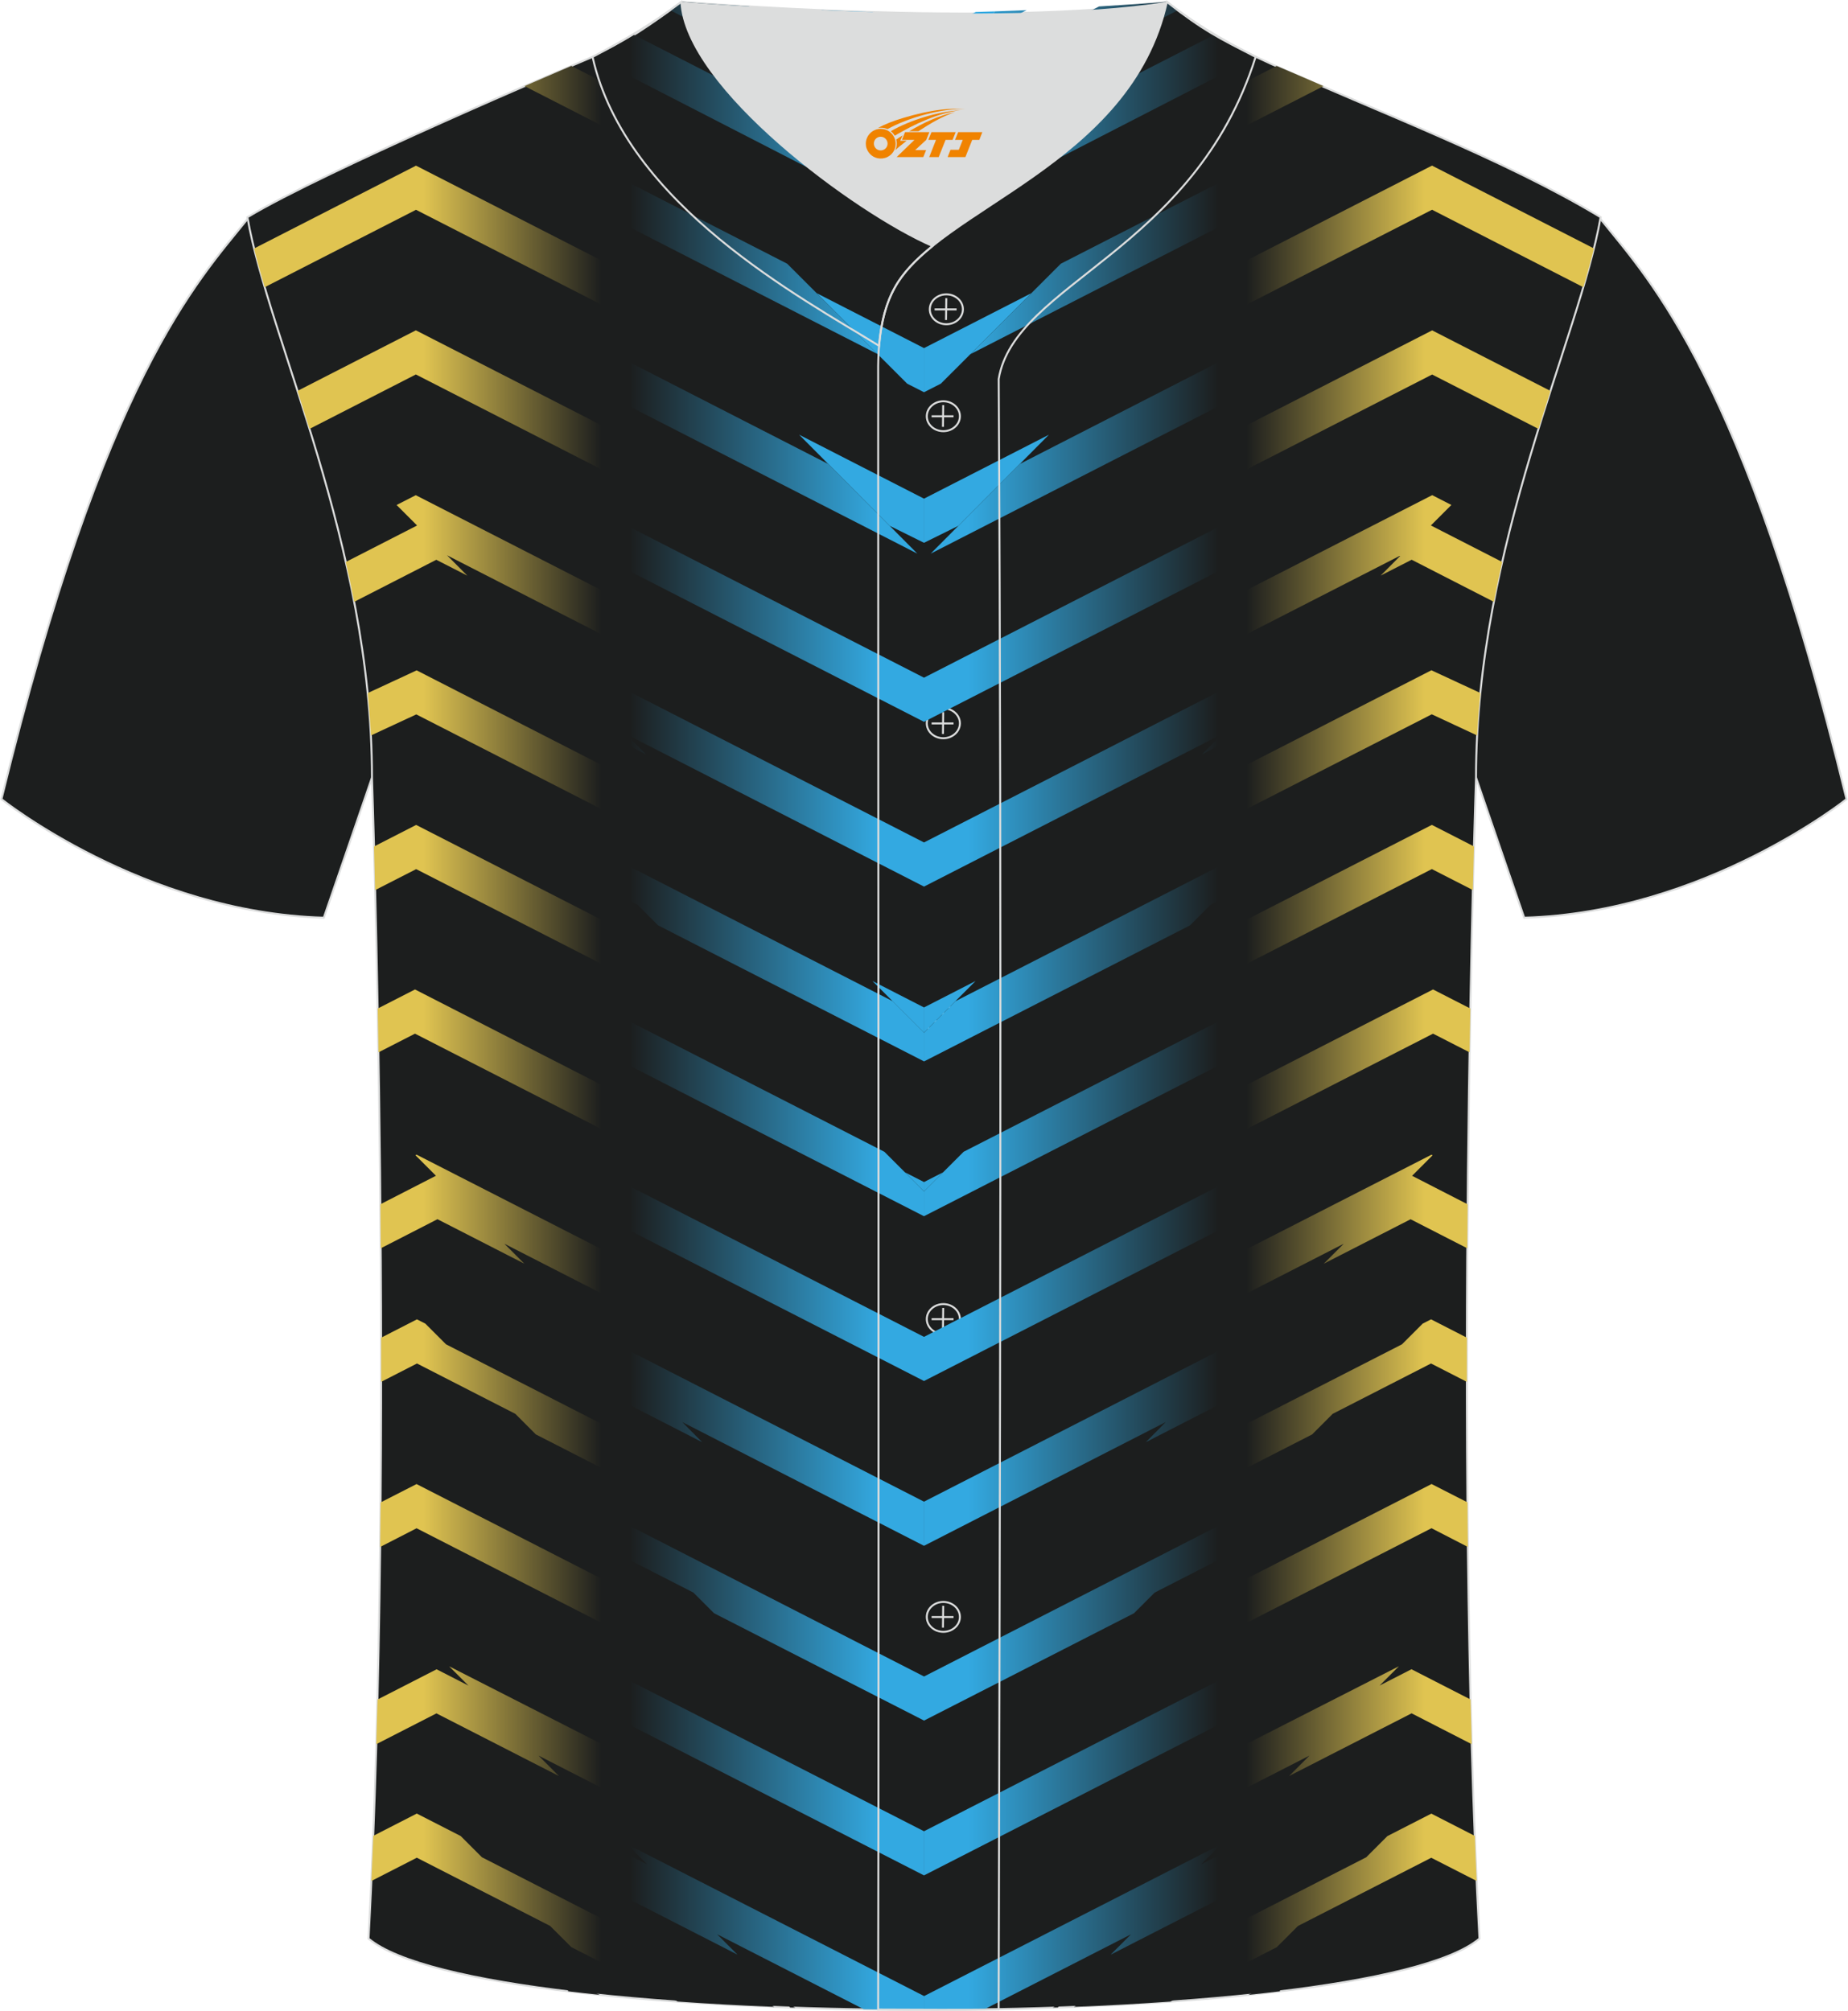 <?xml version="1.0" encoding="utf-8"?>
<!-- Generator: Adobe Illustrator 24.0.1, SVG Export Plug-In . SVG Version: 6.00 Build 0)  -->
<svg xmlns="http://www.w3.org/2000/svg" xmlns:xlink="http://www.w3.org/1999/xlink" version="1.1" id="_x37C_" x="0px" y="0px" width="380.86px" height="414.34px" viewBox="0 0 380.45 414.07" enable-background="new 0 0 380.45 414.07" xml:space="preserve">
<path fill-rule="evenodd" clip-rule="evenodd" fill="#1C1E1E" stroke="#DCDDDD" stroke-width="0.401" stroke-miterlimit="22.926" d="  M50.88,45.11C40.61,57.92,21.44,77.54,0.22,164.56c0,0,29.27,23.38,66.39,24.41c0,0,7.18-20.82,9.92-28.84  C98.98,94.92,74.6,40.33,172.44,3.95c-1.44-0.27-3.12-0.27-4.94-0.1l0.09-0.01c-14.03-0.87-17.93-1.24-23.99,0.66  c-9.67,3.38-15.66,5.82-25.14,10.12C96.44,24.64,64.6,36.86,50.88,45.11z"/>
<path fill-rule="evenodd" clip-rule="evenodd" fill="#1C1E1E" stroke="#DCDDDD" stroke-width="0.401" stroke-miterlimit="22.926" d="  M329.57,45.11c10.27,12.8,29.44,32.43,50.66,119.45c0,0-29.27,23.38-66.39,24.41c0,0-7.18-20.82-9.92-28.84  c-22.45-65.22,1.92-119.8-95.91-156.18c1.44-0.27,3.12-0.27,4.94-0.1l-0.09-0.01c14.03-0.87,17.93-1.24,23.99,0.66  c9.67,3.38,15.66,5.82,25.14,10.12C284.01,24.64,315.85,36.86,329.57,45.11z"/>
<path fill-rule="evenodd" clip-rule="evenodd" fill="#1C1E1E" stroke="#DCDDDD" stroke-width="0.401" stroke-miterlimit="22.926" d="  M75.83,399.2c5.39-101.63,0.7-239.16,0.7-239.16c0-47.92-21.37-90.49-25.65-115.31c15.8-9.54,66.87-31.23,71.06-33.01  c6.39-2.7,12.78-7.19,18.32-11.34c0,0,65.56,5.42,99.99,0c6.46,5.04,13.94,9.39,21.45,12.77c21.89,9.83,48.14,19.66,67.88,31.58  c-4.3,24.82-25.66,67.4-25.66,115.31c0,0-4.69,137.52,0.7,239.16C281.42,418.76,99.04,418.76,75.83,399.2z"/>
<path fill-rule="evenodd" clip-rule="evenodd" fill="none" stroke="#DCDDDD" stroke-width="0.401" stroke-miterlimit="22.926" d="  M194.83,66.77c1.87,0,3.41-1.38,3.41-3.08c0-1.7-1.54-3.08-3.41-3.08c-1.87,0-3.41,1.38-3.41,3.08  C191.42,65.4,192.96,66.77,194.83,66.77z"/>
<line fill-rule="evenodd" clip-rule="evenodd" fill="none" stroke="#DCDDDD" stroke-width="0.401" stroke-miterlimit="22.926" x1="194.82" y1="61.4" x2="194.76" y2="65.89"/>
<line fill-rule="evenodd" clip-rule="evenodd" fill="none" stroke="#DCDDDD" stroke-width="0.401" stroke-miterlimit="22.926" x1="192.41" y1="63.71" x2="196.94" y2="63.71"/>
<path fill-rule="evenodd" clip-rule="evenodd" fill="none" stroke="#DCDDDD" stroke-width="0.401" stroke-miterlimit="22.926" d="  M194.21,88.79c1.87,0,3.41-1.38,3.41-3.08c0-1.69-1.54-3.08-3.41-3.08c-1.87,0-3.41,1.38-3.41,3.08  C190.79,87.41,192.32,88.79,194.21,88.79z"/>
<line fill-rule="evenodd" clip-rule="evenodd" fill="none" stroke="#DCDDDD" stroke-width="0.401" stroke-miterlimit="22.926" x1="194.18" y1="83.42" x2="194.13" y2="87.9"/>
<line fill-rule="evenodd" clip-rule="evenodd" fill="none" stroke="#DCDDDD" stroke-width="0.401" stroke-miterlimit="22.926" x1="191.79" y1="85.72" x2="196.31" y2="85.72"/>
<path fill-rule="evenodd" clip-rule="evenodd" fill="none" stroke="#DCDDDD" stroke-width="0.401" stroke-miterlimit="22.926" d="  M194.21,152.02c1.87,0,3.41-1.38,3.41-3.08c0-1.69-1.54-3.08-3.41-3.08c-1.87,0-3.41,1.38-3.41,3.08  C190.79,150.64,192.32,152.02,194.21,152.02z"/>
<line fill-rule="evenodd" clip-rule="evenodd" fill="none" stroke="#DCDDDD" stroke-width="0.401" stroke-miterlimit="22.926" x1="194.18" y1="146.66" x2="194.13" y2="151.14"/>
<line fill-rule="evenodd" clip-rule="evenodd" fill="none" stroke="#DCDDDD" stroke-width="0.401" stroke-miterlimit="22.926" x1="191.79" y1="148.97" x2="196.31" y2="148.97"/>
<path fill-rule="evenodd" clip-rule="evenodd" fill="none" stroke="#DCDDDD" stroke-width="0.401" stroke-miterlimit="22.926" d="  M194.21,213.36c1.87,0,3.41-1.38,3.41-3.08c0-1.69-1.54-3.08-3.41-3.08c-1.87,0-3.41,1.37-3.41,3.08  C190.79,211.98,192.32,213.36,194.21,213.36z"/>
<line fill-rule="evenodd" clip-rule="evenodd" fill="none" stroke="#DCDDDD" stroke-width="0.401" stroke-miterlimit="22.926" x1="194.18" y1="208" x2="194.13" y2="212.49"/>
<line fill-rule="evenodd" clip-rule="evenodd" fill="none" stroke="#DCDDDD" stroke-width="0.401" stroke-miterlimit="22.926" x1="191.79" y1="210.3" x2="196.31" y2="210.3"/>
<path fill-rule="evenodd" clip-rule="evenodd" fill="none" stroke="#DCDDDD" stroke-width="0.401" stroke-miterlimit="22.926" d="  M194.21,274.7c1.87,0,3.41-1.37,3.41-3.08c0-1.69-1.54-3.08-3.41-3.08c-1.87,0-3.41,1.38-3.41,3.08  C190.79,273.31,192.32,274.7,194.21,274.7z"/>
<line fill-rule="evenodd" clip-rule="evenodd" fill="none" stroke="#DCDDDD" stroke-width="0.401" stroke-miterlimit="22.926" x1="194.18" y1="269.33" x2="194.13" y2="273.82"/>
<line fill-rule="evenodd" clip-rule="evenodd" fill="none" stroke="#DCDDDD" stroke-width="0.401" stroke-miterlimit="22.926" x1="191.79" y1="271.64" x2="196.31" y2="271.64"/>
<path fill-rule="evenodd" clip-rule="evenodd" fill="none" stroke="#DCDDDD" stroke-width="0.401" stroke-miterlimit="22.926" d="  M194.21,336.03c1.87,0,3.41-1.38,3.41-3.08c0-1.69-1.54-3.08-3.41-3.08c-1.87,0-3.41,1.38-3.41,3.08  C190.79,334.65,192.32,336.03,194.21,336.03z"/>
<line fill-rule="evenodd" clip-rule="evenodd" fill="none" stroke="#DCDDDD" stroke-width="0.401" stroke-miterlimit="22.926" x1="194.18" y1="330.67" x2="194.13" y2="335.16"/>
<line fill-rule="evenodd" clip-rule="evenodd" fill="none" stroke="#DCDDDD" stroke-width="0.401" stroke-miterlimit="22.926" x1="191.79" y1="332.98" x2="196.31" y2="332.98"/>
<g>
	<g>
		<polygon fill-rule="evenodd" clip-rule="evenodd" fill="#33A9E1" points="190.23,243.41 194.16,241.4 190.23,245.33   "/>
		<g>
			
				<linearGradient id="SVGID_1_" gradientUnits="userSpaceOnUse" x1="6258.449" y1="213.491" x2="6197.722" y2="213.491" gradientTransform="matrix(-1 0 0 1 6493.257 0)">
				<stop offset="0.359" style="stop-color:#1C1E1E"/>
				<stop offset="0.963" style="stop-color:#E0C451"/>
			</linearGradient>
			<path fill-rule="evenodd" clip-rule="evenodd" fill="url(#SVGID_1_)" d="M216.82,218.86c26-13.3,52.01-26.6,78-39.9l8.45,4.32     c0.08-3.31,0.16-6.31,0.23-8.98l-8.68-4.44c-19.87,10.17-39.75,20.33-59.63,30.5l-4.34,4.34l-20.86,10.67v9.09l2.48-1.27     L216.82,218.86L216.82,218.86z M304.05,387.33l-9.35-4.78l-27.46,14.05l-4.37,4.37l-21.89,11.2c-6.41,0.45-13.08,0.82-19.9,1.09     l60.21-30.8l4.37-4.37l9.05-4.63l8.96,4.59C303.78,381.16,303.91,384.26,304.05,387.33L304.05,387.33z M303.03,359.16     c-0.09-3.06-0.17-6.12-0.24-9.2l-12.17-6.23l-6.56,3.36l3.97-3.97c-24.63,12.56-49.28,25.09-73.89,37.68v9.09     c18.49-9.46,36.99-18.92,55.48-28.38l-4.21,4.21l25.24-12.91L303.03,359.16L303.03,359.16z M302.24,318.55l-7.49-3.86     c-26.9,13.76-53.79,27.52-80.69,41.28v-4.37l-4.19,4.19v-4.69l9.51-4.86l4.28-4.28c23.7-12.13,47.39-24.25,71.1-36.37l7.4,3.78     C302.17,312.43,302.2,315.49,302.24,318.55L302.24,318.55z M302.03,284.55c0-3.05,0-6.09,0.01-9.09l-7.38-3.78l-1.73,0.88     l-4.26,4.26c-22.22,11.37-44.44,22.72-66.66,34.09l4.1-4.1l-12.02,6.15v5.76l-4.36,4.36v3.2c20.14-10.31,40.28-20.6,60.43-30.9     l4.23-4.24l20.26-10.37L302.03,284.55L302.03,284.55z M302.12,257.05l-11.68-5.98l-17.88,9.15l4.1-4.1l-62.57,32.01v-9.09     c26.85-13.81,53.76-27.51,80.65-41.26l0.23,0.12l-4.22,4.22l11.44,5.87C302.16,250.96,302.14,253.98,302.12,257.05L302.12,257.05     z M302.59,216.7l-7.52-3.85c-26.91,13.77-53.82,27.54-80.73,41.3v-9.09c26.91-13.77,53.82-27.54,80.73-41.31l7.68,3.93     C302.69,210.59,302.64,213.59,302.59,216.7L302.59,216.7z M304.15,151.45l-9.35-4.36l-80,40.92l4.19-4.19l-4.87,2.49v-9.09     l23.55-12.05l-4.19,4.19l61.25-31.34l10.08,4.68C304.52,145.61,304.3,148.52,304.15,151.45L304.15,151.45z M307.59,123.93     c0.53-2.77,1.11-5.51,1.72-8.21l-14.69-7.52l4.22-4.22l-3.95-2.02c-26.93,13.78-53.86,27.56-80.8,41.33v9.09l74.35-38.04     l-4.17,4.19l6.39-3.27L307.59,123.93L307.59,123.93z M316.78,88.32l-21.9-11.2l-80.8,41.33v-9.09l80.8-41.33l24.37,12.47     C318.44,83.04,317.61,85.65,316.78,88.32L316.78,88.32z M326.02,59.14c0.83-2.79,1.56-5.45,2.18-7.98l-33.35-17.06l-48.17,24.64     l6.07-6.07l-17.76,9.09l-14.84,7.59v9.09l13.97-7.14l-6.07,6.07l14.89-7.62l51.92-26.56L326.02,59.14L326.02,59.14z      M272.51,17.73L236.6,36.1l-6.09,6.09l-16.42,8.4v-9.09l22.07-11.29l12.94-6.62l6.09-6.09l7.66-3.92     C265.33,14.62,268.64,16.05,272.51,17.73L272.51,17.73z M218.79,412.36l-1.02,1.02l-1.04,0.03L218.79,412.36z"/>
			<g>
				<polygon fill-rule="evenodd" clip-rule="evenodd" fill="#33A9E1" points="190.23,207.45 200.85,202.01 190.23,212.63     "/>
				<polygon fill-rule="evenodd" clip-rule="evenodd" fill="#33A9E1" points="215.95,89.52 197.29,108.28 190.23,111.77       190.23,102.68     "/>
				<polygon fill-rule="evenodd" clip-rule="evenodd" fill="#33A9E1" points="190.23,71.68 212.34,60.37 193.7,79 190.23,80.77           "/>
				
					<linearGradient id="SVGID_2_" gradientUnits="userSpaceOnUse" x1="6232.333" y1="207.115" x2="6301.435" y2="207.115" gradientTransform="matrix(-1 0 0 1 6493.257 0)">
					<stop offset="0.146" style="stop-color:#1C1E1E"/>
					<stop offset="0.892" style="stop-color:#33A9E1"/>
				</linearGradient>
				<path fill-rule="evenodd" clip-rule="evenodd" fill="url(#SVGID_2_)" d="M263.54,410.05c-2.12,0.26-4.29,0.5-6.51,0.73      l6.51-3.33V410.05L263.54,410.05z M258.54,11.72l-68.31,35.12v-9.09l59.74-30.56c2.8,1.75,5.67,3.32,8.55,4.53L258.54,11.72      L258.54,11.72z M242.54,2.1c-0.79-0.58-1.57-1.16-2.33-1.73c0,0-5.41,0.45-13.93,0.96l-12.18,6.23v9.09L242.54,2.1L242.54,2.1z       M211.36,2.09c-2.1,0.09-4.26,0.17-6.49,0.25l-6.28,6.28L211.36,2.09L211.36,2.09z M190.23,413.86c4.15,0,8.29-0.03,12.42-0.1      l30.2-15.44l-4.2,4.2l30.68-15.69v-9.09l-12.01,6.15l4.16-4.16l-61.25,31.31V413.86L190.23,413.86z M263.48,348.73l-73.25,37.45      v-9.09l73.25-37.45V348.73L263.48,348.73z M263.42,314.81v-9.09l-7.19,3.68l-4.2,4.21l-61.81,31.62l0,9.08l43.26-22.11      l4.25-4.25L263.42,314.81L263.42,314.81z M259.21,275.98v9.06l-23.29,11.93l4.1-4.14l-49.79,25.48v-9.09l68.48-35.04l-4.13,4.14      L259.21,275.98L259.21,275.98z M263.44,246.93v-9.09l-73.22,37.45v9.09L263.44,246.93L263.44,246.93z M263.5,203.88v9.09      l-73.27,37.47v-5.11l8.16-8.16L263.5,203.88L263.5,203.88z M263.48,172.02l-4.15,4.15v-2.04l-62.63,32.04l-6.47,6.47l0,5.93      l54.79-28.02l4.22-4.22l14.24-7.32V172.02L263.48,172.02z M263.54,135.97v3.3l-4.22,4.22v5.79l-11.86,6.07l4.22-4.22      l-61.46,31.44v-9.09L263.54,135.97L263.54,135.97z M263.54,102.04l-73.32,37.51v9.09l73.32-37.51V102.04L263.54,102.04z       M263.53,68.11v9.09L191.61,114l18.35-18.46L263.53,68.11L263.53,68.11z M218.41,54.3l-18.63,18.63l66.99-34.27l2.8-2.8v-7.73      L218.41,54.3z"/>
				<path fill-rule="evenodd" clip-rule="evenodd" fill="#33A9E1" d="M190.22,7.93l0,9.06l14.65-14.65      c-1.31,0.05-2.64,0.09-3.98,0.13L190.22,7.93z"/>
			</g>
		</g>
	</g>
	<g>
		<polygon fill-rule="evenodd" clip-rule="evenodd" fill="#33A9E1" points="190.23,243.41 186.29,241.4 190.23,245.33   "/>
		<g>
			
				<linearGradient id="SVGID_3_" gradientUnits="userSpaceOnUse" x1="1182.863" y1="213.491" x2="1122.137" y2="213.491" gradientTransform="matrix(1 0 0 1 -1037.217 0)">
				<stop offset="0.359" style="stop-color:#1C1E1E"/>
				<stop offset="0.963" style="stop-color:#E0C451"/>
			</linearGradient>
			<path fill-rule="evenodd" clip-rule="evenodd" fill="url(#SVGID_3_)" d="M163.64,218.86l4.34,4.34l2.48,1.27v-9.09l-20.86-10.67     l-4.34-4.34c-19.88-10.17-39.75-20.33-59.63-30.5l-8.68,4.44c0.07,2.67,0.15,5.66,0.23,8.98l8.45-4.32     C111.63,192.27,137.64,205.56,163.64,218.86L163.64,218.86z M76.41,387.33c0.14-3.07,0.27-6.17,0.39-9.29l8.96-4.59l9.05,4.63     l4.37,4.37l60.21,30.8c-6.82-0.27-13.49-0.63-19.9-1.09l-21.89-11.2l-4.37-4.37l-27.46-14.05L76.41,387.33L76.41,387.33z      M77.42,359.16l12.39-6.34l25.24,12.91l-4.21-4.21c18.49,9.46,36.99,18.92,55.48,28.38v-9.09     c-24.61-12.59-49.26-25.12-73.89-37.68l3.97,3.97l-6.56-3.36l-12.17,6.23C77.59,353.04,77.51,356.1,77.42,359.16L77.42,359.16z      M78.22,318.55c0.04-3.06,0.07-6.12,0.09-9.17l7.4-3.78c23.7,12.12,47.39,24.25,71.1,36.37l4.28,4.28l9.51,4.86v4.69l-4.19-4.19     v4.37c-26.9-13.76-53.79-27.52-80.69-41.28L78.22,318.55L78.22,318.55z M78.42,284.55l7.38-3.78l20.26,10.37l4.23,4.24     c20.14,10.3,40.28,20.6,60.43,30.9v-3.2l-4.36-4.36v-5.76l-12.02-6.15l4.1,4.1c-22.22-11.37-44.44-22.72-66.66-34.09l-4.26-4.26     l-1.73-0.88l-7.38,3.78C78.42,278.47,78.42,281.5,78.42,284.55L78.42,284.55z M78.34,257.05c-0.02-3.07-0.04-6.09-0.07-9.07     l11.44-5.87l-4.22-4.22l0.23-0.12c26.89,13.75,53.8,27.45,80.65,41.26v9.09l-62.57-32.01l4.1,4.1l-17.88-9.15L78.34,257.05     L78.34,257.05z M77.87,216.7c-0.05-3.11-0.1-6.11-0.16-9.02l7.68-3.93c26.91,13.77,53.82,27.54,80.73,41.31v9.09     c-26.91-13.77-53.82-27.54-80.73-41.3L77.87,216.7L77.87,216.7z M76.31,151.45c-0.15-2.94-0.38-5.85-0.66-8.73l10.08-4.68     l61.25,31.34l-4.19-4.19l23.55,12.05v9.09l-4.87-2.49l4.19,4.19l-80-40.92L76.31,151.45L76.31,151.45z M72.86,123.93l16.92-8.66     l6.39,3.27l-4.17-4.19l74.35,38.04v-9.09c-26.93-13.78-53.86-27.55-80.8-41.33l-3.95,2.02l4.22,4.22l-14.69,7.52     C71.75,118.42,72.33,121.16,72.86,123.93L72.86,123.93z M63.67,88.32c-0.83-2.67-1.65-5.28-2.47-7.83l24.37-12.47l80.8,41.33     v9.09l-80.8-41.33L63.67,88.32L63.67,88.32z M54.44,59.14L85.6,43.2l51.92,26.56l14.89,7.62l-6.07-6.07l13.97,7.14v-9.09     l-14.84-7.59l-17.76-9.09l6.07,6.07L85.6,34.11L52.25,51.17C52.87,53.69,53.61,56.35,54.44,59.14L54.44,59.14z M107.95,17.73     c3.86-1.68,7.18-3.11,9.64-4.16l7.66,3.92l6.09,6.09l12.94,6.62l22.07,11.29v9.09l-16.42-8.4l-6.09-6.09L107.95,17.73     L107.95,17.73z M163.72,413.42l-1.04-0.03l-1.02-1.02L163.72,413.42z"/>
			<g>
				<polygon fill-rule="evenodd" clip-rule="evenodd" fill="#33A9E1" points="190.22,207.45 179.6,202.01 190.22,212.63     "/>
				<polygon fill-rule="evenodd" clip-rule="evenodd" fill="#33A9E1" points="164.51,89.52 183.17,108.28 190.22,111.77       190.22,102.68     "/>
				<polygon fill-rule="evenodd" clip-rule="evenodd" fill="#33A9E1" points="190.23,71.68 168.12,60.37 186.75,79 190.23,80.77           "/>
				
					<linearGradient id="SVGID_4_" gradientUnits="userSpaceOnUse" x1="1156.748" y1="207.115" x2="1225.85" y2="207.115" gradientTransform="matrix(1 0 0 1 -1037.217 0)">
					<stop offset="0.146" style="stop-color:#1C1E1E"/>
					<stop offset="0.892" style="stop-color:#33A9E1"/>
				</linearGradient>
				<path fill-rule="evenodd" clip-rule="evenodd" fill="url(#SVGID_4_)" d="M116.92,410.05v-2.6l6.51,3.33      C121.21,410.55,119.04,410.3,116.92,410.05L116.92,410.05z M121.92,11.72l0.02-0.01c2.88-1.21,5.75-2.79,8.55-4.53l59.74,30.56      v9.09L121.92,11.72L121.92,11.72z M137.92,2.1l28.44,14.55V7.56l-12.18-6.23c-8.52-0.51-13.93-0.96-13.93-0.96      C139.49,0.94,138.71,1.52,137.92,2.1L137.92,2.1z M169.09,2.09l12.76,6.53l-6.28-6.28C173.36,2.27,171.19,2.18,169.09,2.09      L169.09,2.09z M190.23,413.86v-2.84l-61.25-31.31l4.16,4.16l-12.01-6.15v9.09l30.68,15.69l-4.2-4.2l30.2,15.44      C181.93,413.82,186.08,413.86,190.23,413.86L190.23,413.86z M116.97,348.73v-9.09l73.25,37.45v9.09L116.97,348.73L116.97,348.73      z M117.03,314.81l25.69,13.13l4.25,4.25l43.26,22.11l0-9.08l-61.81-31.62l-4.2-4.21l-7.19-3.68V314.81L117.03,314.81z       M121.24,275.98l4.63,2.34l-4.13-4.14l68.48,35.04v9.09l-49.79-25.48l4.1,4.14l-23.29-11.93V275.98L121.24,275.98z       M117.01,246.93l73.22,37.45v-9.09l-73.22-37.45V246.93L117.01,246.93z M116.96,203.88l65.11,33.3l8.16,8.16v5.11l-73.27-37.47      V203.88L116.96,203.88z M116.98,172.02V179l14.24,7.32l4.22,4.22l54.79,28.02l0-5.93l-6.47-6.47l-62.63-32.04v2.04      L116.98,172.02L116.98,172.02z M116.91,135.97l73.32,37.51v9.09l-61.46-31.44l4.22,4.22l-11.86-6.07v-5.79l-4.22-4.22V135.97      L116.91,135.97z M116.91,102.04v9.09l73.32,37.51v-9.09L116.91,102.04L116.91,102.04z M116.92,68.11l53.57,27.43L188.85,114      l-71.92-36.79V68.11L116.92,68.11z M110.89,28.12v7.73l2.8,2.8l66.99,34.27L162.04,54.3L110.89,28.12z"/>
				<path fill-rule="evenodd" clip-rule="evenodd" fill="#33A9E1" d="M190.23,7.93l0,9.06L175.58,2.34      c1.31,0.05,2.64,0.09,3.98,0.13L190.23,7.93z"/>
			</g>
		</g>
	</g>
</g>
<path fill-rule="evenodd" clip-rule="evenodd" fill="none" stroke="#DCDDDD" stroke-width="0.401" stroke-miterlimit="22.926" d="  M140.26,0.39c-5.89,4.42-11.78,7.9-18.3,11.33c6.83,30.51,43.24,49.73,59.01,59.49c0.43-5.17,1.57-9,3.21-11.94  c1.67-3.07,4.41-5.86,7.8-8.61C176.19,43.81,141.14,18.02,140.26,0.39z"/>
<path fill-rule="evenodd" clip-rule="evenodd" fill="none" stroke="#DCDDDD" stroke-width="0.401" stroke-miterlimit="22.926" d="  M258.53,11.72c-7.75-3.99-10.64-5.36-18.29-11.33c-7.51,33.73-47.07,42.4-56.06,58.88c-2.05,3.7-3.32,8.77-3.4,16.13  c0,112.84,0.19,225.57,0,338.41c8.37,0,16.45,0.13,24.82-0.03c0.26-111.84,0.66-223.92,0.01-335.74  C208.9,58.22,245.85,51.86,258.53,11.72z"/>
<path fill-rule="evenodd" clip-rule="evenodd" fill="#DCDDDD" d="M191.97,50.65c14.81-11.97,42.14-22.83,48.25-50.27  c-34.43,5.42-99.99,0-99.99,0C141.12,18.01,176.18,43.8,191.97,50.65z"/>

<g id="图层_x0020_1">
	<path fill="#F08300" d="M178.42,30.61c0.416,1.136,1.472,1.984,2.752,2.032c0.144,0,0.304,0,0.448-0.016h0.016   c0.016,0,0.064,0,0.128-0.016c0.032,0,0.048-0.016,0.08-0.016c0.064-0.016,0.144-0.032,0.224-0.048c0.016,0,0.016,0,0.032,0   c0.192-0.048,0.4-0.112,0.576-0.208c0.192-0.096,0.4-0.224,0.608-0.384c0.672-0.56,1.104-1.408,1.104-2.352   c0-0.224-0.032-0.448-0.08-0.672l0,0C184.26,28.73,184.21,28.56,184.13,28.38C183.66,27.29,182.58,26.53,181.31,26.53C179.62,26.53,178.24,27.9,178.24,29.6C178.24,29.95,178.3,30.29,178.42,30.61L178.42,30.61L178.42,30.61z M182.72,29.63L182.72,29.63C182.69,30.41,182.03,31.01,181.25,30.97C180.46,30.94,179.87,30.29,179.9,29.5c0.032-0.784,0.688-1.376,1.472-1.344   C182.14,28.19,182.75,28.86,182.72,29.63L182.72,29.63z"/>
	<polygon fill="#F08300" points="196.75,27.21 ,196.11,28.8 ,194.67,28.8 ,193.25,32.35 ,191.3,32.35 ,192.7,28.8 ,191.12,28.8    ,191.76,27.21"/>
	<path fill="#F08300" d="M198.72,22.48c-1.008-0.096-3.024-0.144-5.056,0.112c-2.416,0.304-5.152,0.912-7.616,1.664   C184,24.86,182.13,25.58,180.78,26.35C180.98,26.32,181.17,26.3,181.36,26.3c0.48,0,0.944,0.112,1.36,0.288   C186.82,24.27,194.02,22.22,198.72,22.48L198.72,22.48L198.72,22.48z"/>
	<path fill="#F08300" d="M184.19,27.95c4-2.368,8.88-4.672,13.488-5.248c-4.608,0.288-10.224,2-14.288,4.304   C183.71,27.26,183.98,27.58,184.19,27.95C184.19,27.95,184.19,27.95,184.19,27.95z"/>
	<polygon fill="#F08300" points="202.24,27.21 ,201.62,28.8 ,200.16,28.8 ,198.75,32.35 ,198.29,32.35 ,196.78,32.35 ,195.09,32.35    ,195.68,30.85 ,197.39,30.85 ,198.21,28.8 ,196.62,28.8 ,197.26,27.21"/>
	<polygon fill="#F08300" points="191.33,27.21 ,190.69,28.8 ,188.4,30.91 ,190.66,30.91 ,190.08,32.35 ,184.59,32.35 ,188.26,28.8    ,185.68,28.8 ,186.32,27.21"/>
	<path fill="#F08300" d="M196.61,23.07c-3.376,0.752-6.464,2.192-9.424,3.952h1.888C191.5,25.45,193.84,24.02,196.61,23.07z    M185.81,27.89C185.18,28.27,185.12,28.32,184.51,28.73c0.064,0.256,0.112,0.544,0.112,0.816c0,0.496-0.112,0.976-0.32,1.392   c0.176-0.16,0.32-0.304,0.432-0.4c0.272-0.24,0.768-0.64,1.6-1.296l0.32-0.256H185.33l0,0L185.81,27.89L185.81,27.89L185.81,27.89z"/>
</g>
</svg>